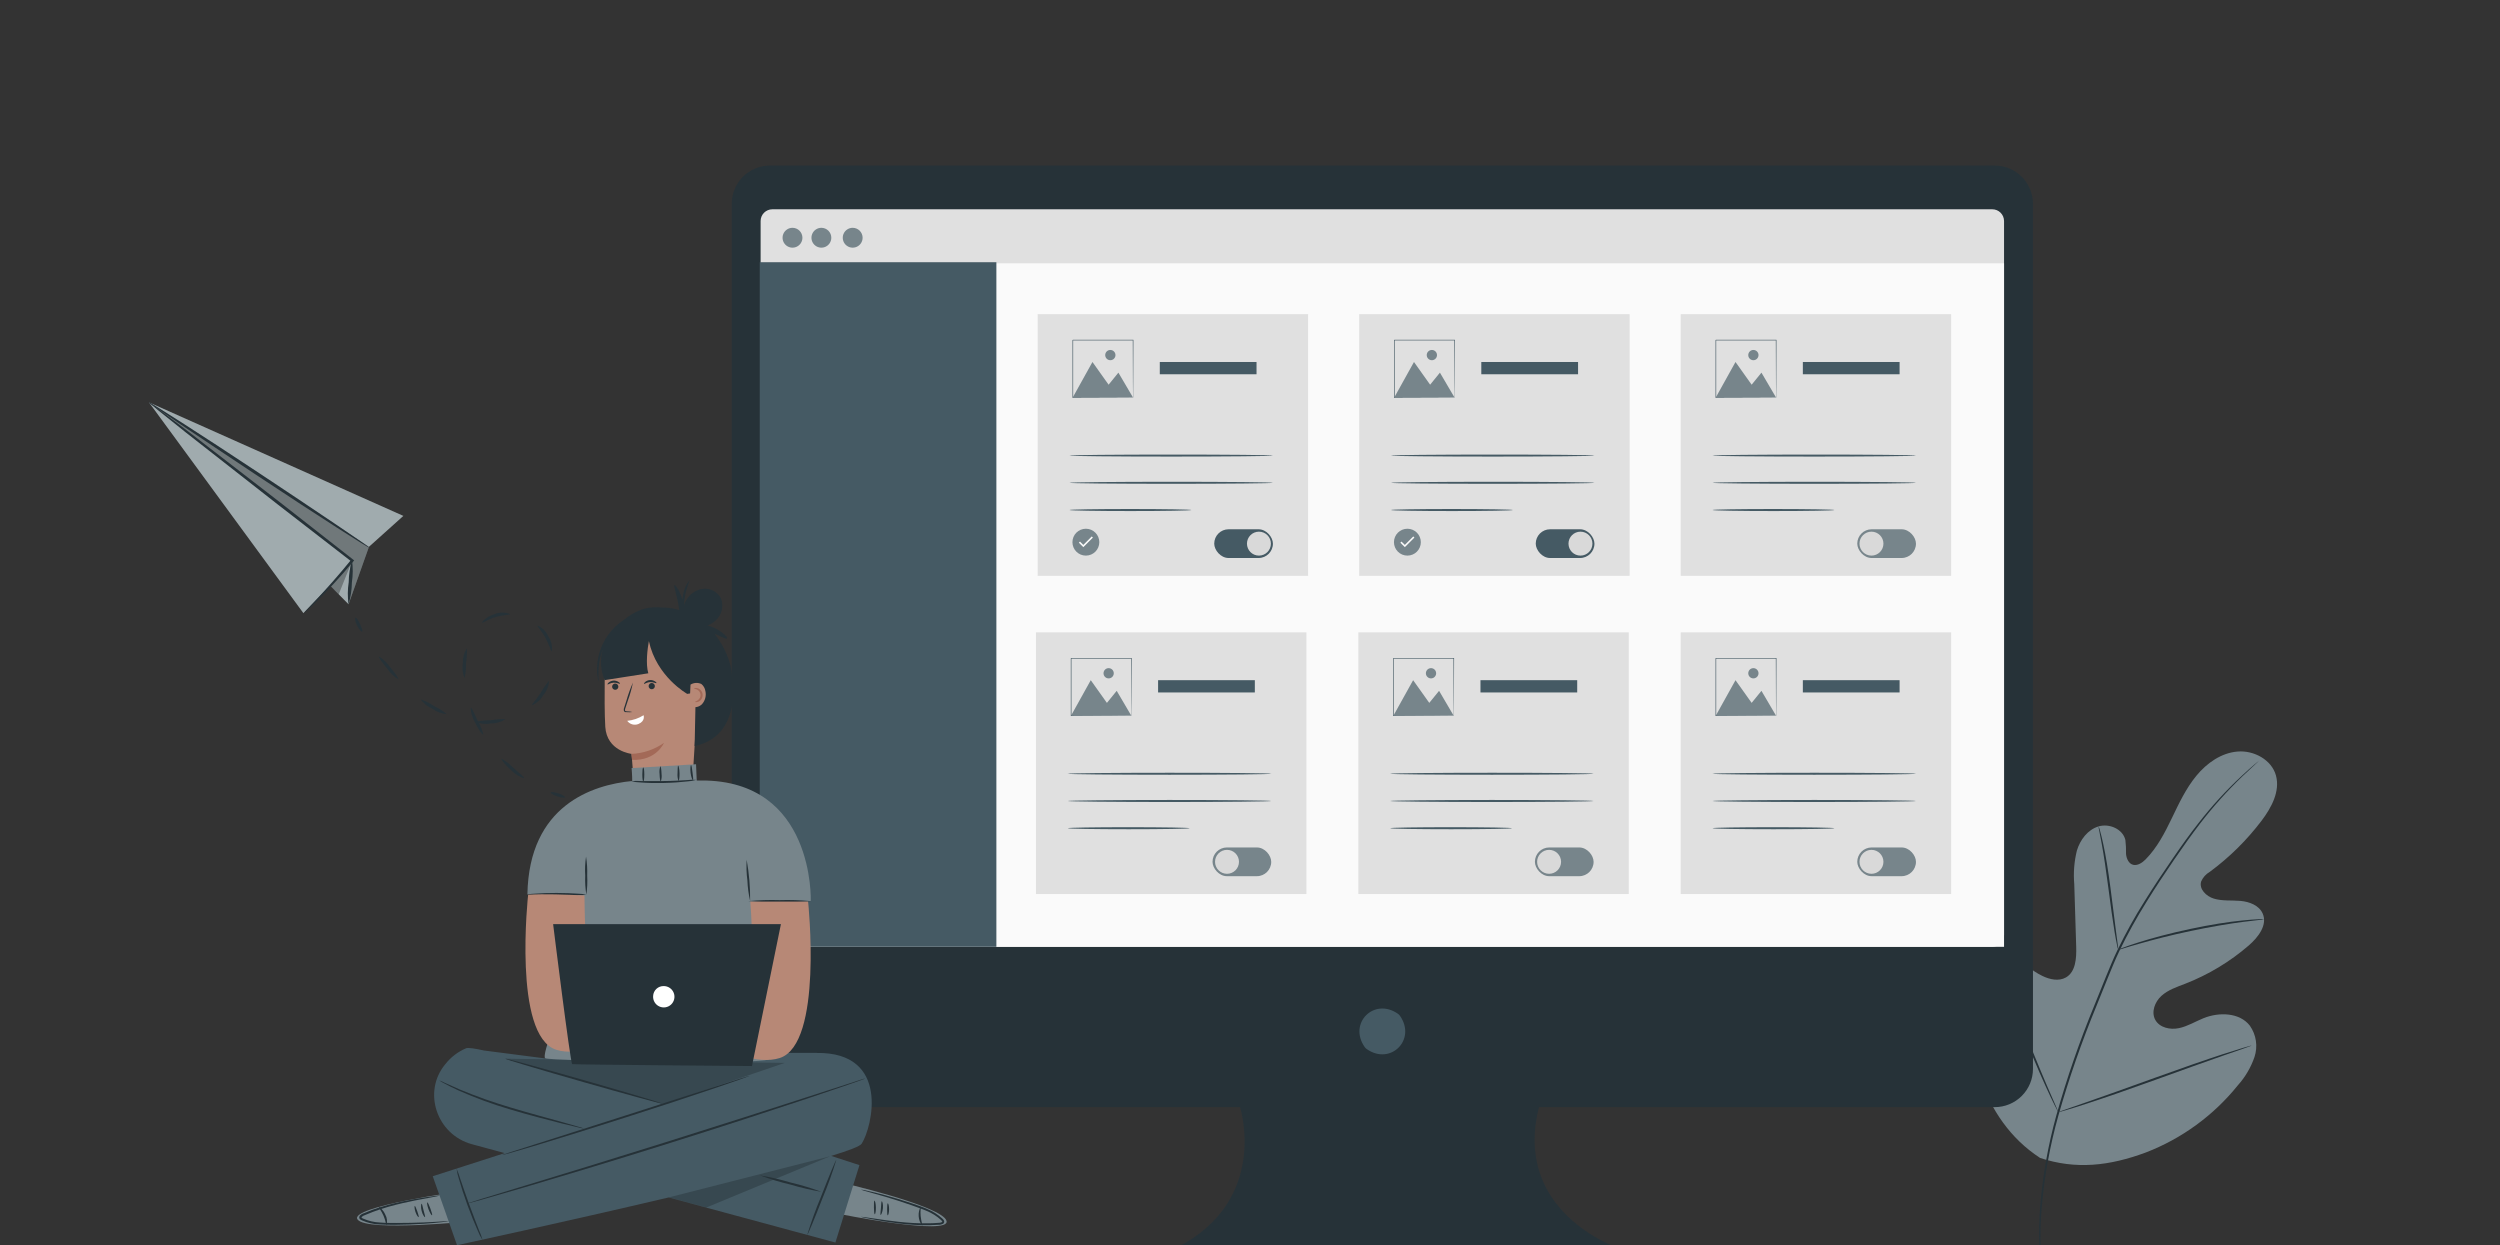 <svg width="261" height="130" viewBox="0 0 261 130" fill="none" xmlns="http://www.w3.org/2000/svg">
<rect x="0" y="0" width="261" height="130" fill="#333333" stroke="none"/>
<g clip-path="url(#clip0_459_318)">
<path d="M212.962 120.873C206.701 116.779 205.112 108.933 205.183 101.849C205.183 100.666 205.033 99.422 205.578 98.371C206.122 97.319 207.433 96.583 208.519 97.052C209.416 97.447 209.829 98.457 210.348 99.306C211.043 100.42 212.039 101.315 213.221 101.886C213.991 102.262 214.941 102.472 215.685 102.044C216.703 101.458 216.789 100.046 216.756 98.87L216.553 92.301C216.451 91.127 216.544 89.944 216.827 88.8C217.169 87.673 217.954 86.622 219.081 86.28C220.207 85.938 221.623 86.55 221.89 87.696C221.947 88.182 221.969 88.672 221.958 89.161C222.003 89.645 222.247 90.183 222.709 90.288C223.171 90.393 223.656 90.07 224.005 89.717C225.203 88.5 226.003 86.952 226.743 85.412C227.483 83.872 228.219 82.302 229.308 80.98C230.398 79.658 231.908 78.595 233.613 78.46C235.318 78.325 237.159 79.32 237.609 80.961C238.06 82.603 237.144 84.316 236.107 85.683C234.571 87.712 232.751 89.51 230.702 91.02C230.301 91.25 229.985 91.603 229.8 92.027C229.56 92.816 230.33 93.574 231.123 93.815C232.017 94.085 232.978 93.972 233.91 94.055C234.841 94.138 235.855 94.521 236.227 95.381C236.745 96.572 235.758 97.852 234.777 98.701C232.806 100.406 230.557 101.76 228.129 102.705C227.261 103.04 226.349 103.34 225.658 103.964C224.966 104.587 224.564 105.658 225.011 106.473C225.458 107.288 226.559 107.532 227.475 107.34C228.392 107.149 229.196 106.642 230.063 106.292C231.686 105.643 233.819 105.706 234.882 107.077C235.214 107.548 235.431 108.09 235.515 108.659C235.599 109.229 235.548 109.81 235.367 110.356C234.992 111.446 234.402 112.448 233.632 113.305C231.102 116.449 227.786 118.87 224.02 120.321C220.264 121.711 216.744 122.147 212.939 120.873" fill="#77858B"/>
<path d="M235.87 79.391L235.758 79.504L235.412 79.827C235.104 80.105 234.661 80.518 234.09 81.062C232.491 82.6 231.011 84.256 229.661 86.017C228.801 87.143 227.911 88.383 226.98 89.75C226.048 91.117 225.064 92.582 224.091 94.163C223.06 95.809 222.12 97.509 221.274 99.257C220.838 100.166 220.452 101.116 220.057 102.085L218.867 105.03C217.329 108.757 216.005 112.568 214.9 116.445C214.01 119.612 213.424 122.857 213.15 126.135C212.973 128.347 212.99 130.571 213.202 132.78C213.281 133.561 213.356 134.166 213.424 134.575C213.45 134.771 213.473 134.925 213.492 135.041C213.495 135.094 213.495 135.146 213.492 135.199C213.472 135.149 213.459 135.098 213.454 135.045L213.364 134.583C213.285 134.173 213.195 133.569 213.101 132.787C212.856 130.575 212.816 128.344 212.981 126.124C213.236 122.832 213.811 119.573 214.697 116.392C215.794 112.505 217.115 108.685 218.656 104.951L219.847 102.002C220.241 101.037 220.632 100.079 221.075 99.167C221.923 97.412 222.87 95.706 223.911 94.058C224.895 92.477 225.883 91.012 226.822 89.645C227.761 88.278 228.659 87.016 229.53 85.923C230.898 84.164 232.405 82.519 234.037 81.002C234.612 80.465 235.07 80.059 235.386 79.793L235.761 79.489C235.794 79.453 235.831 79.42 235.87 79.391Z" fill="#263238"/>
<path d="M221.143 99.156C221.081 98.995 221.039 98.827 221.015 98.656C220.944 98.333 220.857 97.864 220.76 97.282C220.564 96.114 220.346 94.495 220.114 92.707C219.881 90.919 219.644 89.308 219.43 88.147C219.325 87.565 219.235 87.099 219.167 86.772C219.122 86.607 219.096 86.436 219.088 86.265C219.16 86.421 219.215 86.585 219.25 86.753C219.34 87.073 219.456 87.538 219.58 88.117C219.836 89.274 220.099 90.889 220.331 92.677C220.564 94.465 220.76 96.038 220.914 97.255C220.989 97.808 221.049 98.27 221.098 98.641C221.133 98.811 221.148 98.983 221.143 99.156Z" fill="#263238"/>
<path d="M236.389 95.967C236.189 96.014 235.985 96.043 235.78 96.053C235.405 96.098 234.819 96.158 234.12 96.252C232.723 96.436 230.796 96.755 228.692 97.199C226.589 97.642 224.696 98.134 223.34 98.525C222.66 98.712 222.116 98.881 221.736 98.998C221.544 99.071 221.345 99.123 221.143 99.156C221.324 99.059 221.514 98.979 221.71 98.915C222.085 98.776 222.619 98.585 223.295 98.374C224.643 97.946 226.533 97.435 228.647 96.985C230.762 96.534 232.693 96.233 234.101 96.098C234.804 96.023 235.378 95.986 235.773 95.967C235.978 95.947 236.184 95.947 236.389 95.967Z" fill="#263238"/>
<path d="M214.885 116.107C214.84 116.051 214.803 115.989 214.776 115.923L214.502 115.382C214.262 114.912 213.939 114.225 213.548 113.365C212.767 111.652 211.764 109.252 210.693 106.604C209.623 103.956 208.642 101.533 207.895 99.805C207.519 98.964 207.234 98.273 207.009 97.762L206.772 97.202C206.741 97.138 206.717 97.072 206.701 97.003C206.746 97.058 206.784 97.119 206.813 97.183C206.885 97.33 206.979 97.51 207.087 97.724C207.324 98.194 207.647 98.885 208.038 99.741C208.819 101.454 209.822 103.873 210.896 106.521C211.97 109.169 212.947 111.592 213.691 113.32L214.577 115.355L214.814 115.911C214.846 115.973 214.87 116.039 214.885 116.107Z" fill="#263238"/>
<path d="M235.074 109.15C235.012 109.189 234.945 109.218 234.875 109.237L234.289 109.447L232.125 110.198C230.3 110.833 227.791 111.735 225.019 112.737C222.247 113.74 219.723 114.615 217.882 115.213C216.962 115.513 216.215 115.746 215.696 115.896L215.099 116.069C215.03 116.092 214.958 116.107 214.885 116.114C214.947 116.075 215.014 116.045 215.084 116.024L215.67 115.817L217.834 115.066C219.659 114.435 222.168 113.534 224.944 112.531C227.72 111.528 230.236 110.653 232.08 110.052C233.001 109.755 233.748 109.522 234.266 109.368L234.864 109.199C234.931 109.173 235.002 109.157 235.074 109.15Z" fill="#263238"/>
<path d="M208.249 17.285H80.381C79.857 17.285 79.338 17.389 78.853 17.589C78.369 17.79 77.929 18.084 77.559 18.455C77.189 18.826 76.895 19.266 76.695 19.75C76.494 20.235 76.391 20.754 76.392 21.278V111.593C76.391 112.117 76.494 112.636 76.695 113.121C76.895 113.605 77.189 114.045 77.559 114.416C77.929 114.787 78.369 115.081 78.853 115.282C79.338 115.482 79.857 115.586 80.381 115.586H129.458C129.458 115.586 132.579 125.239 122.9 130.234H168.788C168.788 130.234 157.865 126.478 160.675 115.586H208.249C209.308 115.586 210.324 115.165 211.073 114.416C211.821 113.667 212.242 112.652 212.242 111.593V21.278C212.242 20.219 211.821 19.203 211.073 18.455C210.324 17.706 209.308 17.285 208.249 17.285Z" fill="#263238"/>
<path d="M146.157 106.053C147.896 108.539 145.173 111.262 142.687 109.523C142.604 109.465 142.531 109.392 142.473 109.309C140.737 106.823 143.457 104.103 145.943 105.838C146.026 105.897 146.099 105.969 146.157 106.053Z" fill="#455A64"/>
<path d="M207.994 21.849H80.636C79.958 21.849 79.408 22.398 79.408 23.077V97.62C79.408 98.298 79.958 98.848 80.636 98.848H207.994C208.672 98.848 209.222 98.298 209.222 97.62V23.077C209.222 22.398 208.672 21.849 207.994 21.849Z" fill="#E0E0E0"/>
<path d="M209.222 27.491H79.408V98.849H209.222V27.491Z" fill="#FAFAFA"/>
<path d="M90.057 24.82C90.057 25.025 89.996 25.225 89.882 25.396C89.768 25.566 89.606 25.699 89.417 25.778C89.227 25.856 89.019 25.877 88.818 25.837C88.617 25.797 88.432 25.698 88.287 25.553C88.142 25.408 88.043 25.223 88.003 25.022C87.963 24.821 87.984 24.613 88.062 24.423C88.141 24.234 88.273 24.072 88.444 23.958C88.615 23.844 88.815 23.783 89.02 23.783C89.295 23.783 89.558 23.892 89.753 24.087C89.947 24.281 90.057 24.545 90.057 24.82Z" fill="#77858B"/>
<path d="M83.773 24.82C83.773 25.025 83.712 25.225 83.598 25.396C83.484 25.566 83.322 25.699 83.133 25.778C82.943 25.856 82.735 25.877 82.534 25.837C82.333 25.797 82.148 25.698 82.003 25.553C81.858 25.408 81.759 25.223 81.719 25.022C81.679 24.821 81.7 24.613 81.778 24.423C81.857 24.234 81.99 24.072 82.16 23.958C82.331 23.844 82.531 23.783 82.736 23.783C83.011 23.783 83.275 23.892 83.469 24.087C83.663 24.281 83.773 24.545 83.773 24.82Z" fill="#77858B"/>
<path d="M86.789 24.82C86.789 25.025 86.728 25.225 86.614 25.396C86.5 25.566 86.338 25.699 86.149 25.778C85.959 25.856 85.751 25.877 85.55 25.837C85.349 25.797 85.164 25.698 85.019 25.553C84.874 25.408 84.775 25.223 84.735 25.022C84.695 24.821 84.716 24.613 84.794 24.423C84.873 24.234 85.006 24.072 85.176 23.958C85.347 23.844 85.547 23.783 85.752 23.783C86.027 23.783 86.291 23.892 86.485 24.087C86.68 24.281 86.789 24.545 86.789 24.82Z" fill="#77858B"/>
<path d="M136.566 32.8H108.332V60.117H136.566V32.8Z" fill="#E0E0E0"/>
<path d="M111.992 41.5L114.053 37.792L115.738 40.163L116.761 38.904L118.285 41.5H111.992Z" fill="#77858B"/>
<path d="M115.919 37.606C116.215 37.606 116.455 37.367 116.455 37.071C116.455 36.775 116.215 36.535 115.919 36.535C115.623 36.535 115.384 36.775 115.384 37.071C115.384 37.367 115.623 37.606 115.919 37.606Z" fill="#77858B"/>
<path d="M118.285 41.52C118.283 41.51 118.283 41.5 118.285 41.491C118.285 41.468 118.285 41.441 118.285 41.406C118.285 41.329 118.285 41.221 118.285 41.082C118.285 40.796 118.285 40.383 118.277 39.859C118.277 38.806 118.268 37.308 118.262 35.508L118.292 35.538H112.001C111.992 35.546 112.067 35.472 112.035 35.504V37.12C112.035 37.649 112.035 38.169 112.035 38.673C112.035 39.681 112.035 40.636 112.035 41.513L112.004 41.482L116.553 41.498L117.836 41.506H118.176H118.265H118.18H117.845L116.57 41.513L112 41.53H111.97V41.498C111.97 40.616 111.97 39.667 111.97 38.657C111.97 38.153 111.97 37.634 111.97 37.105V35.511C111.938 35.541 112.012 35.465 112.006 35.474H118.297H118.328V35.504C118.321 37.312 118.316 38.816 118.312 39.874C118.312 40.395 118.306 40.806 118.304 41.091C118.304 41.227 118.304 41.333 118.304 41.409C118.304 41.443 118.304 41.469 118.304 41.489C118.298 41.5 118.292 41.51 118.285 41.52Z" fill="#455A64"/>
<path d="M131.182 37.792H121.082V39.073H131.182V37.792Z" fill="#455A64"/>
<path d="M132.893 47.562C132.893 47.619 128.137 47.668 122.274 47.668C116.411 47.668 111.652 47.619 111.652 47.562C111.652 47.506 116.407 47.457 122.274 47.457C128.141 47.457 132.893 47.502 132.893 47.562Z" fill="#455A64"/>
<path d="M132.893 50.406C132.893 50.462 128.137 50.511 122.274 50.511C116.411 50.511 111.652 50.462 111.652 50.406C111.652 50.349 116.407 50.297 122.274 50.297C128.141 50.297 132.893 50.346 132.893 50.406Z" fill="#455A64"/>
<path d="M124.381 53.245C124.381 53.305 121.534 53.354 118.019 53.354C114.503 53.354 111.652 53.305 111.652 53.245C111.652 53.185 114.503 53.14 118.019 53.14C121.534 53.14 124.381 53.188 124.381 53.245Z" fill="#455A64"/>
<rect x="126.765" y="55.256" width="6.128" height="3" rx="1.5" fill="#455A64"/>
<circle cx="131.433" cy="56.756" r="1.25" fill="#D9D9D9"/>
<circle cx="113.365" cy="56.603" r="1.403" fill="#77858B"/>
<path d="M113.098 56.887L112.75 56.539L112.632 56.657L113.098 57.123L114.098 56.123L113.98 56.005L113.098 56.887Z" fill="#FAFAFA"/>
<path d="M136.389 66.019H108.155V93.336H136.389V66.019Z" fill="#E0E0E0"/>
<path d="M111.815 74.718L113.876 71.011L115.561 73.381L116.584 72.122L118.108 74.718H111.815Z" fill="#77858B"/>
<path d="M115.742 70.825C116.038 70.825 116.278 70.585 116.278 70.29C116.278 69.994 116.038 69.754 115.742 69.754C115.446 69.754 115.207 69.994 115.207 70.29C115.207 70.585 115.446 70.825 115.742 70.825Z" fill="#77858B"/>
<path d="M118.108 74.738C118.106 74.729 118.106 74.719 118.108 74.709C118.108 74.687 118.108 74.66 118.108 74.625C118.108 74.548 118.108 74.44 118.108 74.301C118.108 74.015 118.108 73.602 118.1 73.077C118.1 72.025 118.091 70.526 118.085 68.727L118.115 68.757H111.824C111.815 68.765 111.89 68.69 111.858 68.723V70.339C111.858 70.868 111.858 71.387 111.858 71.891C111.858 72.9 111.858 73.855 111.858 74.732L111.827 74.701L116.376 74.717L117.659 74.725H117.999H118.088H118.003H117.668L116.392 74.732L111.823 74.748H111.792V74.717C111.792 73.835 111.792 72.886 111.792 71.876C111.792 71.372 111.792 70.853 111.792 70.324V68.729C111.761 68.76 111.835 68.684 111.829 68.693H118.12H118.151V68.723C118.144 70.53 118.139 72.035 118.135 73.092C118.135 73.614 118.129 74.025 118.127 74.31C118.127 74.446 118.127 74.552 118.127 74.627C118.127 74.662 118.127 74.688 118.127 74.708C118.121 74.719 118.115 74.729 118.108 74.738Z" fill="#455A64"/>
<path d="M131.005 71.011H120.905V72.292H131.005V71.011Z" fill="#455A64"/>
<path d="M132.716 80.781C132.716 80.838 127.96 80.886 122.097 80.886C116.234 80.886 111.475 80.838 111.475 80.781C111.475 80.725 116.23 80.676 122.097 80.676C127.964 80.676 132.716 80.721 132.716 80.781Z" fill="#455A64"/>
<path d="M132.716 83.625C132.716 83.681 127.96 83.73 122.097 83.73C116.234 83.73 111.475 83.681 111.475 83.625C111.475 83.568 116.23 83.516 122.097 83.516C127.964 83.516 132.716 83.564 132.716 83.625Z" fill="#455A64"/>
<path d="M124.204 86.464C124.204 86.524 121.357 86.573 117.842 86.573C114.326 86.573 111.475 86.524 111.475 86.464C111.475 86.403 114.326 86.358 117.842 86.358C121.357 86.358 124.204 86.407 124.204 86.464Z" fill="#455A64"/>
<rect x="126.588" y="88.474" width="6.128" height="3" rx="1.5" fill="#77858B"/>
<circle cx="128.1" cy="89.974" r="1.25" fill="#D9D9D9"/>
<path d="M170.045 66.019H141.811V93.336H170.045V66.019Z" fill="#E0E0E0"/>
<path d="M145.471 74.718L147.531 71.011L149.216 73.381L150.24 72.122L151.763 74.718H145.471Z" fill="#77858B"/>
<path d="M149.398 70.825C149.694 70.825 149.933 70.585 149.933 70.29C149.933 69.994 149.694 69.754 149.398 69.754C149.102 69.754 148.862 69.994 148.862 70.29C148.862 70.585 149.102 70.825 149.398 70.825Z" fill="#77858B"/>
<path d="M151.763 74.738C151.762 74.729 151.762 74.719 151.763 74.709C151.763 74.687 151.763 74.66 151.763 74.625C151.763 74.548 151.763 74.44 151.763 74.301C151.763 74.015 151.763 73.602 151.756 73.077C151.756 72.025 151.747 70.526 151.741 68.727L151.771 68.757H145.48C145.471 68.765 145.545 68.69 145.514 68.723V70.339C145.514 70.868 145.514 71.387 145.514 71.891C145.514 72.9 145.514 73.855 145.514 74.732L145.482 74.701L150.032 74.717L151.315 74.725H151.655H151.743H151.659H151.323L150.048 74.732L145.478 74.748H145.448V74.717C145.448 73.835 145.448 72.886 145.448 71.876C145.448 71.372 145.448 70.853 145.448 70.324V68.729C145.417 68.76 145.491 68.684 145.485 68.693H151.776H151.806V68.723C151.8 70.53 151.795 72.035 151.791 73.092C151.791 73.614 151.785 74.025 151.782 74.31C151.782 74.446 151.782 74.552 151.782 74.627C151.782 74.662 151.782 74.688 151.782 74.708C151.777 74.719 151.77 74.729 151.763 74.738Z" fill="#455A64"/>
<path d="M164.661 71.011H154.561V72.292H164.661V71.011Z" fill="#455A64"/>
<path d="M166.371 80.781C166.371 80.838 161.616 80.886 155.753 80.886C149.89 80.886 145.131 80.838 145.131 80.781C145.131 80.725 149.886 80.676 155.753 80.676C161.62 80.676 166.371 80.721 166.371 80.781Z" fill="#455A64"/>
<path d="M166.371 83.625C166.371 83.681 161.616 83.73 155.753 83.73C149.89 83.73 145.131 83.681 145.131 83.625C145.131 83.568 149.886 83.516 155.753 83.516C161.62 83.516 166.371 83.564 166.371 83.625Z" fill="#455A64"/>
<path d="M157.86 86.464C157.86 86.524 155.013 86.573 151.497 86.573C147.981 86.573 145.131 86.524 145.131 86.464C145.131 86.403 147.981 86.358 151.497 86.358C155.013 86.358 157.86 86.407 157.86 86.464Z" fill="#455A64"/>
<rect x="160.244" y="88.474" width="6.128" height="3" rx="1.5" fill="#77858B"/>
<circle cx="161.726" cy="89.974" r="1.25" fill="#D9D9D9"/>
<path d="M203.701 32.8H175.467V60.117H203.701V32.8Z" fill="#E0E0E0"/>
<path d="M179.126 41.5L181.187 37.792L182.872 40.163L183.895 38.904L185.419 41.5H179.126Z" fill="#77858B"/>
<path d="M183.053 37.606C183.349 37.606 183.589 37.367 183.589 37.071C183.589 36.775 183.349 36.535 183.053 36.535C182.758 36.535 182.518 36.775 182.518 37.071C182.518 37.367 182.758 37.606 183.053 37.606Z" fill="#77858B"/>
<path d="M185.419 41.52C185.418 41.51 185.418 41.5 185.419 41.491C185.419 41.468 185.419 41.441 185.419 41.406C185.419 41.329 185.419 41.221 185.419 41.082C185.419 40.796 185.419 40.383 185.411 39.859C185.411 38.806 185.402 37.308 185.396 35.508L185.426 35.538H179.135C179.126 35.546 179.201 35.472 179.169 35.504V37.12C179.169 37.649 179.169 38.169 179.169 38.673C179.169 39.681 179.169 40.636 179.169 41.513L179.138 41.482L183.687 41.498L184.97 41.506H185.31H185.399H185.314H184.979L183.704 41.513L179.134 41.53H179.104V41.498C179.104 40.616 179.104 39.667 179.104 38.657C179.104 38.153 179.104 37.634 179.104 37.105V35.511C179.072 35.541 179.147 35.465 179.14 35.474H185.431H185.462V35.504C185.455 37.312 185.45 38.816 185.447 39.874C185.447 40.395 185.44 40.806 185.438 41.091C185.438 41.227 185.438 41.333 185.438 41.409C185.438 41.443 185.438 41.469 185.438 41.489C185.432 41.5 185.426 41.51 185.419 41.52Z" fill="#455A64"/>
<path d="M198.317 37.792H188.217V39.073H198.317V37.792Z" fill="#455A64"/>
<path d="M200.027 47.562C200.027 47.619 195.272 47.668 189.408 47.668C183.545 47.668 178.786 47.619 178.786 47.562C178.786 47.506 183.541 47.457 189.408 47.457C195.275 47.457 200.027 47.502 200.027 47.562Z" fill="#455A64"/>
<path d="M200.027 50.406C200.027 50.462 195.272 50.511 189.408 50.511C183.545 50.511 178.786 50.462 178.786 50.406C178.786 50.349 183.541 50.297 189.408 50.297C195.275 50.297 200.027 50.346 200.027 50.406Z" fill="#455A64"/>
<path d="M191.516 53.245C191.516 53.305 188.668 53.354 185.153 53.354C181.637 53.354 178.786 53.305 178.786 53.245C178.786 53.185 181.637 53.14 185.153 53.14C188.668 53.14 191.516 53.188 191.516 53.245Z" fill="#455A64"/>
<rect x="193.899" y="55.256" width="6.128" height="3" rx="1.5" fill="#77858B"/>
<circle cx="195.381" cy="56.756" r="1.25" fill="#D9D9D9"/>
<path d="M203.701 66.019H175.467V93.336H203.701V66.019Z" fill="#E0E0E0"/>
<path d="M179.126 74.718L181.187 71.011L182.872 73.381L183.895 72.122L185.419 74.718H179.126Z" fill="#77858B"/>
<path d="M183.053 70.825C183.349 70.825 183.589 70.585 183.589 70.29C183.589 69.994 183.349 69.754 183.053 69.754C182.758 69.754 182.518 69.994 182.518 70.29C182.518 70.585 182.758 70.825 183.053 70.825Z" fill="#77858B"/>
<path d="M185.419 74.738C185.418 74.729 185.418 74.719 185.419 74.709C185.419 74.687 185.419 74.66 185.419 74.625C185.419 74.548 185.419 74.44 185.419 74.301C185.419 74.015 185.419 73.602 185.411 73.077C185.411 72.025 185.402 70.526 185.396 68.727L185.426 68.757H179.135C179.126 68.765 179.201 68.69 179.169 68.723V70.339C179.169 70.868 179.169 71.387 179.169 71.891C179.169 72.9 179.169 73.855 179.169 74.732L179.138 74.701L183.687 74.717L184.97 74.725H185.31H185.399H185.314H184.979L183.704 74.732L179.134 74.748H179.104V74.717C179.104 73.835 179.104 72.886 179.104 71.876C179.104 71.372 179.104 70.853 179.104 70.324V68.729C179.072 68.76 179.147 68.684 179.14 68.693H185.431H185.462V68.723C185.455 70.53 185.45 72.035 185.447 73.092C185.447 73.614 185.44 74.025 185.438 74.31C185.438 74.446 185.438 74.552 185.438 74.627C185.438 74.662 185.438 74.688 185.438 74.708C185.432 74.719 185.426 74.729 185.419 74.738Z" fill="#455A64"/>
<path d="M198.317 71.011H188.217V72.292H198.317V71.011Z" fill="#455A64"/>
<path d="M200.027 80.781C200.027 80.838 195.272 80.886 189.408 80.886C183.545 80.886 178.786 80.838 178.786 80.781C178.786 80.725 183.541 80.676 189.408 80.676C195.275 80.676 200.027 80.721 200.027 80.781Z" fill="#455A64"/>
<path d="M200.027 83.625C200.027 83.681 195.272 83.73 189.408 83.73C183.545 83.73 178.786 83.681 178.786 83.625C178.786 83.568 183.541 83.516 189.408 83.516C195.275 83.516 200.027 83.564 200.027 83.625Z" fill="#455A64"/>
<path d="M191.516 86.464C191.516 86.524 188.668 86.573 185.153 86.573C181.637 86.573 178.786 86.524 178.786 86.464C178.786 86.403 181.637 86.358 185.153 86.358C188.668 86.358 191.516 86.407 191.516 86.464Z" fill="#455A64"/>
<rect x="193.899" y="88.474" width="6.128" height="3" rx="1.5" fill="#77858B"/>
<circle cx="195.381" cy="89.974" r="1.25" fill="#D9D9D9"/>
<path d="M170.134 32.8H141.899V60.117H170.134V32.8Z" fill="#E0E0E0"/>
<path d="M145.559 41.5L147.62 37.792L149.305 40.163L150.328 38.904L151.852 41.5H145.559Z" fill="#77858B"/>
<path d="M149.486 37.606C149.782 37.606 150.022 37.367 150.022 37.071C150.022 36.775 149.782 36.535 149.486 36.535C149.191 36.535 148.951 36.775 148.951 37.071C148.951 37.367 149.191 37.606 149.486 37.606Z" fill="#77858B"/>
<path d="M151.852 41.52C151.85 41.51 151.85 41.5 151.852 41.491C151.852 41.468 151.852 41.441 151.852 41.406C151.852 41.329 151.852 41.221 151.852 41.082C151.852 40.796 151.852 40.383 151.844 39.859C151.844 38.806 151.835 37.308 151.829 35.508L151.859 35.538H145.568C145.559 35.546 145.634 35.472 145.602 35.504V37.12C145.602 37.649 145.602 38.169 145.602 38.673C145.602 39.681 145.602 40.636 145.602 41.513L145.571 41.482L150.12 41.498L151.403 41.506H151.743H151.832H151.747H151.412L150.137 41.513L145.567 41.53H145.537V41.498C145.537 40.616 145.537 39.667 145.537 38.657C145.537 38.153 145.537 37.634 145.537 37.105V35.511C145.505 35.541 145.579 35.465 145.573 35.474H151.864H151.895V35.504C151.888 37.312 151.883 38.816 151.88 39.874C151.88 40.395 151.873 40.806 151.871 41.091C151.871 41.227 151.871 41.333 151.871 41.409C151.871 41.443 151.871 41.469 151.871 41.489C151.865 41.5 151.859 41.51 151.852 41.52Z" fill="#455A64"/>
<path d="M164.75 37.792H154.649V39.073H164.75V37.792Z" fill="#455A64"/>
<path d="M166.46 47.562C166.46 47.619 161.705 47.668 155.841 47.668C149.978 47.668 145.219 47.619 145.219 47.562C145.219 47.506 149.974 47.457 155.841 47.457C161.708 47.457 166.46 47.502 166.46 47.562Z" fill="#455A64"/>
<path d="M166.46 50.406C166.46 50.462 161.705 50.511 155.841 50.511C149.978 50.511 145.219 50.462 145.219 50.406C145.219 50.349 149.974 50.297 155.841 50.297C161.708 50.297 166.46 50.346 166.46 50.406Z" fill="#455A64"/>
<path d="M157.948 53.245C157.948 53.305 155.101 53.354 151.586 53.354C148.07 53.354 145.219 53.305 145.219 53.245C145.219 53.185 148.07 53.14 151.586 53.14C155.101 53.14 157.948 53.188 157.948 53.245Z" fill="#455A64"/>
<rect x="160.332" y="55.256" width="6.128" height="3" rx="1.5" fill="#455A64"/>
<circle cx="165" cy="56.756" r="1.25" fill="#D9D9D9"/>
<circle cx="146.932" cy="56.603" r="1.403" fill="#77858B"/>
<path d="M146.665 56.887L146.317 56.539L146.199 56.657L146.665 57.123L147.665 56.123L147.547 56.005L146.665 56.887Z" fill="#FAFAFA"/>
<rect x="79.319" y="27.375" width="24.703" height="71.473" fill="#455A64"/>
<path d="M66.067 81.839C66.182 81.166 65.927 78.704 65.927 78.704C65.927 78.704 63.346 78.429 63.191 75.872C63.035 73.315 63.191 67.412 63.191 67.412L67.891 65.113L73.069 69.029L72.272 81.827L66.067 81.839Z" fill="#B78876"/>
<path d="M63.904 71.69C63.904 71.776 63.938 71.859 63.999 71.921C64.061 71.982 64.144 72.016 64.23 72.016C64.317 72.016 64.4 71.982 64.461 71.921C64.522 71.859 64.557 71.776 64.557 71.69C64.557 71.647 64.549 71.604 64.532 71.565C64.516 71.525 64.492 71.489 64.461 71.459C64.431 71.428 64.395 71.404 64.355 71.388C64.316 71.371 64.273 71.363 64.23 71.363C64.187 71.363 64.145 71.371 64.105 71.388C64.066 71.404 64.03 71.428 63.999 71.459C63.969 71.489 63.945 71.525 63.928 71.565C63.912 71.604 63.904 71.647 63.904 71.69Z" fill="#263238"/>
<path d="M63.426 71.454C63.465 71.494 63.709 71.291 64.059 71.271C64.409 71.251 64.676 71.423 64.716 71.375C64.756 71.327 64.688 71.275 64.573 71.195C64.417 71.093 64.233 71.044 64.047 71.056C63.861 71.069 63.684 71.14 63.541 71.259C63.438 71.351 63.402 71.434 63.426 71.454Z" fill="#263238"/>
<path d="M68.042 71.957C68.223 71.957 68.369 71.811 68.369 71.63C68.369 71.45 68.223 71.303 68.042 71.303C67.862 71.303 67.716 71.45 67.716 71.63C67.716 71.811 67.862 71.957 68.042 71.957Z" fill="#263238"/>
<path d="M67.234 71.391C67.277 71.435 67.516 71.228 67.871 71.212C68.225 71.196 68.488 71.363 68.524 71.316C68.56 71.268 68.5 71.216 68.385 71.136C68.229 71.035 68.045 70.986 67.859 70.997C67.673 71.008 67.495 71.079 67.353 71.2C67.246 71.292 67.214 71.375 67.234 71.391Z" fill="#263238"/>
<path d="M66.023 74.335C65.834 74.285 65.64 74.261 65.445 74.263C65.358 74.263 65.27 74.243 65.25 74.179C65.239 74.081 65.257 73.981 65.302 73.892L65.541 73.163C65.769 72.544 65.949 71.907 66.079 71.26C65.811 71.863 65.586 72.485 65.405 73.12C65.322 73.375 65.246 73.622 65.174 73.853C65.12 73.968 65.107 74.099 65.138 74.223C65.152 74.255 65.173 74.283 65.199 74.305C65.225 74.327 65.256 74.343 65.29 74.35C65.34 74.358 65.391 74.358 65.441 74.35C65.635 74.369 65.83 74.363 66.023 74.335Z" fill="#263238"/>
<path d="M67.19 74.669C66.674 74.995 66.089 75.196 65.481 75.254C65.61 75.433 65.796 75.564 66.009 75.624C66.222 75.684 66.448 75.67 66.652 75.585C67.405 75.27 67.19 74.669 67.19 74.669Z" fill="white"/>
<path d="M65.927 78.704C67.143 78.653 68.32 78.255 69.317 77.557C69.317 77.557 68.548 79.437 65.983 79.334L65.927 78.704Z" fill="#A36957"/>
<path d="M76.459 70.925C76.459 70.925 77.502 76.824 72.519 77.888L72.667 70.782L76.459 70.925Z" fill="#263238"/>
<path d="M76.295 69.618C75.984 68.356 75.403 67.176 74.591 66.161C75.308 66.46 75.786 66.758 75.885 66.663C75.985 66.567 75.802 66.388 75.487 66.121C75.078 65.787 74.611 65.531 74.109 65.368L73.874 65.305C74.202 65.174 74.503 64.98 74.758 64.735C75.064 64.449 75.275 64.076 75.364 63.667C75.453 63.258 75.415 62.832 75.256 62.445C75.076 62.115 74.802 61.847 74.47 61.673C74.137 61.499 73.761 61.428 73.388 61.469C73.017 61.521 72.664 61.66 72.357 61.873C72.05 62.087 71.797 62.37 71.619 62.7C71.533 62.857 71.463 63.023 71.408 63.194C71.42 62.91 71.449 62.629 71.496 62.349C71.655 61.365 72.021 60.628 71.962 60.596C71.584 61.097 71.349 61.69 71.281 62.313C71.281 62.409 71.257 62.5 71.245 62.592C71.166 62.337 71.071 62.089 70.958 61.847C70.715 61.333 70.484 61.05 70.416 61.094C70.277 61.162 70.731 62.242 70.918 63.699C70.47 63.55 70.004 63.463 69.532 63.44C68.664 63.44 67.222 63.042 65.182 64.679C64.492 65.12 63.895 65.693 63.426 66.364C62.752 67.35 62.372 68.508 62.33 69.702C62.318 70.061 62.341 70.419 62.398 70.773C62.41 70.904 62.444 71.032 62.498 71.152C62.537 71.152 62.422 70.598 62.498 69.71C62.542 69.052 62.689 68.404 62.932 67.79C62.628 68.852 62.696 69.986 63.123 71.005L67.684 70.292C67.389 69.292 67.604 67.707 67.743 66.93C68.54 70.654 71.747 72.442 71.747 72.442L76.546 71.69C76.479 71.255 76.399 70.009 76.295 69.618Z" fill="#263238"/>
<path d="M87.337 126.666C87.484 126.738 99.251 129.056 98.817 127.463C98.382 125.87 87.441 123.368 87.441 123.368L87.337 126.666Z" fill="#77858B"/>
<path d="M92.686 125.626C92.742 125.626 92.826 125.897 92.822 126.252C92.818 126.606 92.734 126.885 92.678 126.877C92.623 126.869 92.611 126.59 92.615 126.252C92.619 125.913 92.631 125.63 92.686 125.626Z" fill="#263238"/>
<path d="M92.061 125.411C92.113 125.411 92.216 125.726 92.177 126.14C92.137 126.554 91.989 126.857 91.938 126.837C91.886 126.817 91.938 126.507 91.969 126.12C92.001 125.734 92.001 125.419 92.061 125.411Z" fill="#263238"/>
<path d="M91.3 125.348C91.356 125.348 91.436 125.658 91.444 126.057C91.452 126.455 91.384 126.774 91.328 126.77C91.272 126.766 91.244 126.451 91.237 126.061C91.228 125.67 91.244 125.352 91.3 125.348Z" fill="#263238"/>
<path d="M89.866 124.196C89.928 124.193 89.99 124.2 90.049 124.216C90.169 124.216 90.344 124.272 90.567 124.324C91.017 124.419 91.667 124.575 92.459 124.794C93.252 125.013 94.192 125.288 95.22 125.638C95.734 125.813 96.279 125.993 96.813 126.228C97.392 126.461 97.923 126.797 98.382 127.22C98.454 127.277 98.512 127.349 98.554 127.431C98.579 127.489 98.583 127.554 98.564 127.614C98.546 127.675 98.507 127.727 98.454 127.761C98.301 127.841 98.129 127.878 97.956 127.869C97.649 127.893 97.347 127.905 97.052 127.913C96.458 127.913 95.885 127.913 95.339 127.869C94.252 127.801 93.28 127.666 92.467 127.538C91.655 127.411 91.001 127.283 90.551 127.192L90.034 127.084C89.972 127.076 89.911 127.058 89.854 127.032C90.092 127.04 90.329 127.067 90.563 127.112L92.487 127.391C93.284 127.502 94.272 127.622 95.351 127.682C95.893 127.71 96.458 127.725 97.048 127.71C97.339 127.71 97.641 127.69 97.94 127.666C98.077 127.674 98.214 127.648 98.338 127.59C98.374 127.562 98.378 127.546 98.366 127.51C98.333 127.456 98.291 127.408 98.243 127.367C97.8 126.962 97.289 126.64 96.733 126.415C96.2 126.184 95.658 126.017 95.14 125.817C94.116 125.463 93.184 125.168 92.4 124.933C91.615 124.698 90.97 124.535 90.527 124.399C90.303 124.346 90.082 124.278 89.866 124.196Z" fill="#263238"/>
<path d="M96.116 125.945C96.172 125.965 96.056 126.411 96.116 126.961C96.176 127.51 96.327 127.936 96.271 127.964C96.059 127.675 95.933 127.332 95.909 126.975C95.884 126.617 95.961 126.26 96.132 125.945H96.116Z" fill="#263238"/>
<path d="M48.441 124.336C48.278 124.336 36.404 125.973 37.324 127.307C38.244 128.642 49.413 127.471 49.413 127.471L48.441 124.336Z" fill="#77858B"/>
<path d="M43.701 127.064C43.653 127.088 43.482 126.849 43.37 126.515C43.259 126.18 43.263 125.893 43.303 125.893C43.342 125.893 43.458 126.144 43.565 126.467C43.673 126.79 43.753 127.036 43.701 127.064Z" fill="#263238"/>
<path d="M44.366 127.06C44.318 127.088 44.115 126.813 44.016 126.411C43.916 126.009 43.96 125.67 44.016 125.67C44.071 125.67 44.123 125.985 44.219 126.359C44.314 126.734 44.418 127.032 44.366 127.06Z" fill="#263238"/>
<path d="M45.103 126.873C45.051 126.897 44.876 126.622 44.736 126.248C44.597 125.873 44.557 125.55 44.613 125.535C44.669 125.519 44.796 125.813 44.932 126.176C45.067 126.538 45.155 126.849 45.103 126.873Z" fill="#263238"/>
<path d="M46.848 127.486C46.79 127.509 46.73 127.522 46.668 127.526L46.142 127.594C45.684 127.65 45.023 127.713 44.203 127.765C43.382 127.817 42.402 127.861 41.315 127.869C40.769 127.869 40.2 127.869 39.602 127.833C38.98 127.806 38.368 127.663 37.798 127.411C37.71 127.38 37.63 127.331 37.563 127.267C37.523 127.219 37.502 127.158 37.502 127.096C37.502 127.034 37.523 126.973 37.563 126.925C37.68 126.797 37.83 126.705 37.997 126.658C38.28 126.534 38.559 126.427 38.837 126.319C39.395 126.116 39.945 125.949 40.47 125.801C41.522 125.511 42.486 125.324 43.294 125.18C44.103 125.037 44.764 124.941 45.218 124.881L45.744 124.814C45.805 124.804 45.867 124.804 45.927 124.814C45.7 124.884 45.466 124.936 45.23 124.969L43.322 125.331C42.526 125.495 41.562 125.698 40.534 125.993C40.012 126.144 39.471 126.311 38.941 126.518C38.666 126.626 38.387 126.734 38.108 126.853C37.978 126.89 37.86 126.959 37.762 127.052C37.738 127.092 37.738 127.104 37.762 127.136C37.812 127.177 37.868 127.209 37.929 127.231C38.478 127.469 39.065 127.604 39.662 127.63C40.243 127.678 40.817 127.674 41.359 127.678C42.442 127.678 43.418 127.654 44.239 127.622C45.059 127.59 45.72 127.542 46.178 127.514C46.401 127.49 46.624 127.481 46.848 127.486Z" fill="#263238"/>
<path d="M40.359 127.885C40.295 127.885 40.263 127.427 40.04 126.921C39.817 126.415 39.522 126.065 39.566 126.025C39.61 125.985 40 126.284 40.231 126.821C40.409 127.146 40.455 127.527 40.359 127.885Z" fill="#263238"/>
<path d="M85.258 109.921H79.215L56.909 110.498L50.536 109.674C49.544 109.454 48.891 109.363 48.68 109.431C47.824 109.787 47.074 110.358 46.501 111.088C44.071 113.987 45.601 118.457 49.257 119.452L52.691 120.384L45.179 122.798L47.716 130C47.716 130 58.933 127.574 69.811 125.013L87.217 129.721L89.727 121.639L86.775 120.679C88.627 120.114 89.799 119.667 89.962 119.397C91.057 117.7 92.997 109.809 85.23 109.928" fill="#455A64"/>
<path opacity="0.2" d="M86.68 120.707L73.742 126.064L69.831 125.005L86.68 120.707Z" fill="black"/>
<path opacity="0.2" d="M52.747 110.526L69.309 115.27L81.924 110.968L52.747 110.526Z" fill="black"/>
<path d="M50.389 129.478C50.177 129.151 50 128.802 49.859 128.439C49.564 127.781 49.182 126.845 48.807 125.826C48.433 124.806 48.126 123.834 47.931 123.149C47.805 122.78 47.715 122.4 47.664 122.014C47.826 122.366 47.96 122.731 48.062 123.105C48.294 123.786 48.616 124.726 48.99 125.754C49.365 126.782 49.727 127.71 49.986 128.379C50.148 128.735 50.283 129.102 50.389 129.478Z" fill="#263238"/>
<path d="M90.316 112.605C90.284 112.625 90.249 112.64 90.213 112.649L89.902 112.765L88.707 113.187L84.29 114.689C80.541 115.939 75.355 117.632 69.608 119.437C63.86 121.241 58.634 122.814 54.846 123.93L50.353 125.228L49.13 125.567L48.807 125.65C48.771 125.662 48.734 125.668 48.696 125.67L48.803 125.63L49.118 125.527L50.313 125.148L54.786 123.786C58.566 122.639 63.78 121.042 69.524 119.237C75.268 117.433 80.462 115.764 84.218 114.549L88.671 113.111L89.886 112.713L90.201 112.617C90.239 112.608 90.277 112.604 90.316 112.605Z" fill="#263238"/>
<path d="M78.255 112.314C78.175 112.36 78.089 112.396 78 112.422L77.259 112.693C76.614 112.924 75.666 113.251 74.511 113.645C72.185 114.441 68.962 115.493 65.397 116.636C61.832 117.779 58.59 118.787 56.236 119.496C55.041 119.851 54.105 120.13 53.448 120.317L52.687 120.528C52.598 120.554 52.508 120.574 52.416 120.588C52.498 120.544 52.585 120.511 52.675 120.488L53.424 120.241L56.212 119.357L65.35 116.441L74.479 113.505L77.247 112.617L78.004 112.382C78.085 112.351 78.169 112.328 78.255 112.314Z" fill="#263238"/>
<path d="M69.225 115.242C69.225 115.298 65.509 114.286 60.956 112.984C56.403 111.681 52.731 110.594 52.747 110.526C52.763 110.458 56.463 111.482 61.012 112.784C65.561 114.087 69.241 115.186 69.225 115.242Z" fill="#263238"/>
<path d="M87.313 121.09C86.905 122.434 86.429 123.757 85.887 125.053C85.046 127.22 84.322 128.956 84.27 128.936C84.677 127.593 85.153 126.272 85.696 124.977C86.536 122.81 87.261 121.07 87.313 121.09Z" fill="#263238"/>
<path d="M85.76 124.427C84.661 124.238 83.574 123.984 82.505 123.667C81.424 123.411 80.36 123.089 79.319 122.703C80.418 122.891 81.504 123.145 82.573 123.463C83.654 123.719 84.718 124.041 85.76 124.427Z" fill="#263238"/>
<path d="M60.984 117.823C60.775 117.798 60.569 117.757 60.367 117.7L58.702 117.302C57.3 116.943 55.36 116.457 53.245 115.82C51.432 115.287 49.655 114.636 47.927 113.872C47.27 113.569 46.732 113.306 46.389 113.111C46.199 113.021 46.017 112.913 45.848 112.789C46.047 112.857 46.24 112.941 46.425 113.04C46.792 113.211 47.322 113.438 47.987 113.737C49.725 114.459 51.5 115.087 53.304 115.621C55.415 116.258 57.347 116.764 58.741 117.158L60.386 117.632C60.592 117.676 60.792 117.74 60.984 117.823Z" fill="#263238"/>
<path d="M73.228 81.484H72.738L72.667 79.787L65.939 80.186C65.939 80.186 66.007 80.982 66.003 81.536C61.86 81.934 55.22 84.061 55.061 93.386L60.374 93.51C59.924 97.787 59.976 100.341 59.542 101.946C58.801 104.599 56.455 110.199 56.925 110.482C57.395 110.765 79.199 111.167 80.239 110.601C81.278 110.036 79.386 102.727 78.912 100.743C78.614 99.476 78.55 96.577 78.542 94.334L84.644 94.059C84.644 94.059 85.086 81.448 73.228 81.484Z" fill="#77858B"/>
<path d="M72.703 81.417C72.381 81.512 72.049 81.568 71.715 81.584C71.097 81.656 70.245 81.723 69.301 81.743C68.357 81.763 67.504 81.743 66.887 81.688C66.551 81.682 66.218 81.639 65.891 81.56C66.223 81.521 66.558 81.514 66.891 81.54C67.508 81.54 68.357 81.54 69.281 81.54C70.205 81.54 71.07 81.476 71.671 81.445C72.013 81.402 72.359 81.393 72.703 81.417Z" fill="#263238"/>
<path d="M67.162 80.13C67.222 80.13 67.266 80.457 67.266 80.859C67.266 81.261 67.222 81.592 67.162 81.592C67.102 81.592 67.058 81.265 67.058 80.859C67.058 80.453 67.086 80.13 67.162 80.13Z" fill="#263238"/>
<path d="M68.942 80.002C68.998 80.002 69.054 80.361 69.066 80.799C69.102 81.067 69.075 81.34 68.986 81.596C68.927 81.596 68.871 81.237 68.859 80.799C68.821 80.531 68.85 80.257 68.942 80.002Z" fill="#263238"/>
<path d="M70.799 79.939C70.854 79.939 70.934 80.29 70.942 80.736C70.95 81.182 70.89 81.532 70.831 81.532C70.743 81.276 70.711 81.005 70.735 80.736C70.747 80.305 70.747 79.943 70.799 79.939Z" fill="#263238"/>
<path d="M72.145 79.875C72.205 79.875 72.245 80.226 72.3 80.652C72.356 81.078 72.4 81.428 72.344 81.448C72.288 81.468 72.149 81.126 72.097 80.68C72.045 80.234 72.089 79.871 72.145 79.875Z" fill="#263238"/>
<path d="M61.215 93.41C61.108 92.752 61.068 92.085 61.096 91.419C61.053 90.754 61.083 90.086 61.183 89.427C61.288 90.085 61.328 90.752 61.303 91.419C61.34 92.084 61.31 92.751 61.215 93.41Z" fill="#263238"/>
<path d="M78.315 94.075C78.154 93.369 78.058 92.649 78.028 91.924C77.932 91.205 77.907 90.478 77.952 89.754C78.208 91.18 78.329 92.627 78.315 94.075Z" fill="#263238"/>
<path d="M61.215 93.41C60.911 93.45 60.604 93.46 60.299 93.438H58.104H55.905C55.601 93.46 55.295 93.45 54.993 93.41C55.29 93.334 55.595 93.295 55.901 93.294C56.463 93.251 57.244 93.219 58.104 93.223C58.965 93.227 59.745 93.255 60.307 93.298C60.613 93.299 60.918 93.337 61.215 93.41Z" fill="#263238"/>
<path d="M84.632 94.075C83.554 94.18 82.469 94.215 81.386 94.179C80.301 94.215 79.216 94.18 78.136 94.075C79.216 93.973 80.301 93.938 81.386 93.972C82.469 93.938 83.553 93.973 84.632 94.075Z" fill="#263238"/>
<path d="M84.365 94.127C84.365 94.127 85.959 108.997 81.402 110.458C76.845 111.92 67.859 104.997 67.859 104.997L70.448 99.755C70.448 99.755 76.423 103.906 77.713 102.97C79.004 102.034 78.331 94.127 78.331 94.127H84.365Z" fill="#B78876"/>
<path d="M55.137 93.41C55.137 93.41 53.515 108.128 58.068 109.594C62.621 111.06 71.611 104.129 71.611 104.129L69.018 98.887C69.018 98.887 63.007 102.731 61.761 101.759C61.04 101.193 61.02 93.486 61.02 93.486C58.901 93.394 56.937 93.303 55.137 93.41Z" fill="#B78876"/>
<path d="M81.529 96.477L78.506 111.295C78.506 111.295 59.928 111.151 59.737 111.095C59.546 111.04 57.746 96.477 57.746 96.477H81.529Z" fill="#263238"/>
<path d="M68.186 103.986C68.17 104.209 68.223 104.431 68.336 104.625C68.449 104.818 68.617 104.972 68.819 105.068C69.021 105.165 69.247 105.198 69.468 105.164C69.689 105.13 69.895 105.03 70.059 104.877C70.222 104.725 70.336 104.526 70.386 104.308C70.436 104.09 70.418 103.862 70.337 103.654C70.255 103.446 70.112 103.267 69.928 103.141C69.743 103.014 69.525 102.947 69.301 102.946C69.016 102.937 68.738 103.042 68.529 103.236C68.321 103.431 68.197 103.7 68.186 103.986Z" fill="white"/>
<path d="M72.089 71.475C72.257 71.371 72.449 71.31 72.646 71.298C72.844 71.287 73.041 71.324 73.22 71.407C73.45 71.592 73.6 71.857 73.643 72.148C73.696 72.384 73.693 72.629 73.634 72.864C73.576 73.098 73.462 73.316 73.304 73.498C73.139 73.675 72.918 73.789 72.679 73.821C72.439 73.854 72.196 73.803 71.99 73.677" fill="#B78876"/>
<path d="M72.567 73.271C72.567 73.239 72.695 73.219 72.842 73.108C72.939 73.045 73.018 72.957 73.07 72.853C73.122 72.749 73.145 72.634 73.137 72.518C73.125 72.404 73.085 72.295 73.018 72.201C72.952 72.108 72.862 72.033 72.758 71.984C72.591 71.905 72.464 71.909 72.46 71.877C72.456 71.845 72.587 71.785 72.81 71.841C72.956 71.884 73.085 71.97 73.182 72.087C73.278 72.205 73.337 72.348 73.351 72.5C73.365 72.651 73.334 72.803 73.261 72.936C73.188 73.069 73.077 73.178 72.942 73.247C72.71 73.335 72.567 73.315 72.567 73.271Z" fill="#A36957"/>
<path d="M42.112 53.86L38.518 57.087L36.387 63.086L34.469 61.14L31.674 64.013L15.547 42.003L42.112 53.86Z" fill="#A0ABAE"/>
<path opacity="0.3" d="M34.494 61.182L35.363 62.042L36.698 58.708L34.494 61.182Z" fill="black"/>
<path opacity="0.3" d="M38.519 57.087L15.547 42.003L36.611 58.33L36.387 63.086L38.519 57.087Z" fill="black"/>
<path d="M15.548 41.998C15.623 42.088 15.709 42.169 15.803 42.239L16.569 42.879L19.441 45.181L29.019 52.683L36.693 58.625L36.67 58.432C35.248 60.179 33.997 61.561 33.11 62.51C32.683 62.964 32.344 63.331 32.071 63.619C31.939 63.739 31.823 63.875 31.724 64.023C31.872 63.921 32.008 63.805 32.132 63.675C32.388 63.443 32.758 63.088 33.218 62.627C34.146 61.705 35.431 60.349 36.883 58.614L36.974 58.508L36.861 58.416L29.22 52.434L19.614 45.017L16.674 42.8L15.867 42.206C15.773 42.12 15.665 42.049 15.548 41.998Z" fill="#263238"/>
<path d="M15.548 41.997C15.496 42.071 20.632 45.519 27.008 49.751C33.384 53.983 38.615 57.305 38.63 57.224C38.645 57.142 33.546 53.701 27.17 49.469C20.794 45.237 15.594 41.927 15.548 41.997Z" fill="#263238"/>
<path d="M36.387 63.085C36.611 62.346 36.729 61.578 36.737 60.805C36.85 60.043 36.856 59.268 36.754 58.504C36.53 59.241 36.412 60.007 36.405 60.777C36.287 61.542 36.281 62.319 36.387 63.085Z" fill="#263238"/>
<path d="M57.493 82.743C57.477 82.831 57.776 83.008 58.204 83.151C58.632 83.294 58.995 83.296 59.012 83.24C59.029 83.185 58.718 82.966 58.307 82.833C57.897 82.699 57.53 82.646 57.493 82.743Z" fill="#263238"/>
<path d="M52.353 79.21C52.29 79.27 52.717 79.848 53.378 80.422C53.75 80.813 54.216 81.101 54.732 81.26C54.785 81.179 54.244 80.729 53.599 80.171C53.237 79.786 52.817 79.462 52.353 79.21Z" fill="#263238"/>
<path d="M49.14 73.861C49.152 74.399 49.302 74.925 49.576 75.388C49.943 76.188 50.386 76.749 50.465 76.705C50.342 76.193 50.143 75.701 49.874 75.248C49.515 74.475 49.23 73.832 49.14 73.861Z" fill="#263238"/>
<path d="M48.742 67.672C48.452 68.129 48.305 68.663 48.32 69.205C48.229 69.739 48.291 70.288 48.499 70.789C48.62 70.279 48.671 69.756 48.653 69.233C48.743 68.718 48.773 68.194 48.742 67.672Z" fill="#263238"/>
<path d="M53.254 64.107C52.739 63.901 52.165 63.901 51.65 64.107C50.759 64.367 50.272 64.973 50.329 65.016C50.386 65.058 50.947 64.654 51.736 64.421C52.525 64.189 53.248 64.21 53.254 64.107Z" fill="#263238"/>
<path d="M57.608 67.997C57.682 67.45 57.552 66.895 57.243 66.438C57.027 65.928 56.622 65.522 56.113 65.304C56.048 65.376 56.55 65.864 56.948 66.598C57.347 67.333 57.515 68.013 57.608 67.997Z" fill="#263238"/>
<path d="M55.537 73.632C56.044 73.415 56.465 73.035 56.733 72.552C57.087 72.136 57.292 71.613 57.315 71.067C56.985 71.473 56.689 71.906 56.43 72.36C55.975 73.076 55.468 73.548 55.537 73.632Z" fill="#263238"/>
<path d="M49.664 75.367C50.163 75.575 50.713 75.633 51.244 75.531C51.787 75.537 52.32 75.381 52.774 75.082C52.251 75.063 51.727 75.103 51.214 75.201C50.692 75.193 50.172 75.249 49.664 75.367Z" fill="#263238"/>
<path d="M43.919 73.019C44.236 73.448 44.66 73.787 45.148 74.002C45.585 74.319 46.099 74.512 46.637 74.559C46.239 74.218 45.794 73.933 45.317 73.715C44.888 73.416 44.416 73.181 43.919 73.019Z" fill="#263238"/>
<path d="M39.556 68.531C39.482 68.583 39.882 69.169 40.449 69.83C40.749 70.269 41.137 70.64 41.588 70.92C41.658 70.855 41.258 70.27 40.696 69.615C40.394 69.18 40.006 68.811 39.556 68.531Z" fill="#263238"/>
<path d="M37.126 64.478C37.038 64.501 37.054 64.874 37.271 65.29C37.487 65.706 37.705 65.972 37.803 65.932C37.901 65.891 37.77 65.543 37.588 65.153C37.406 64.763 37.215 64.455 37.126 64.478Z" fill="#263238"/>
</g>
<defs>
<clipPath id="clip0_459_318">
<rect width="261" height="130" fill="white"/>
</clipPath>
</defs>
</svg>
